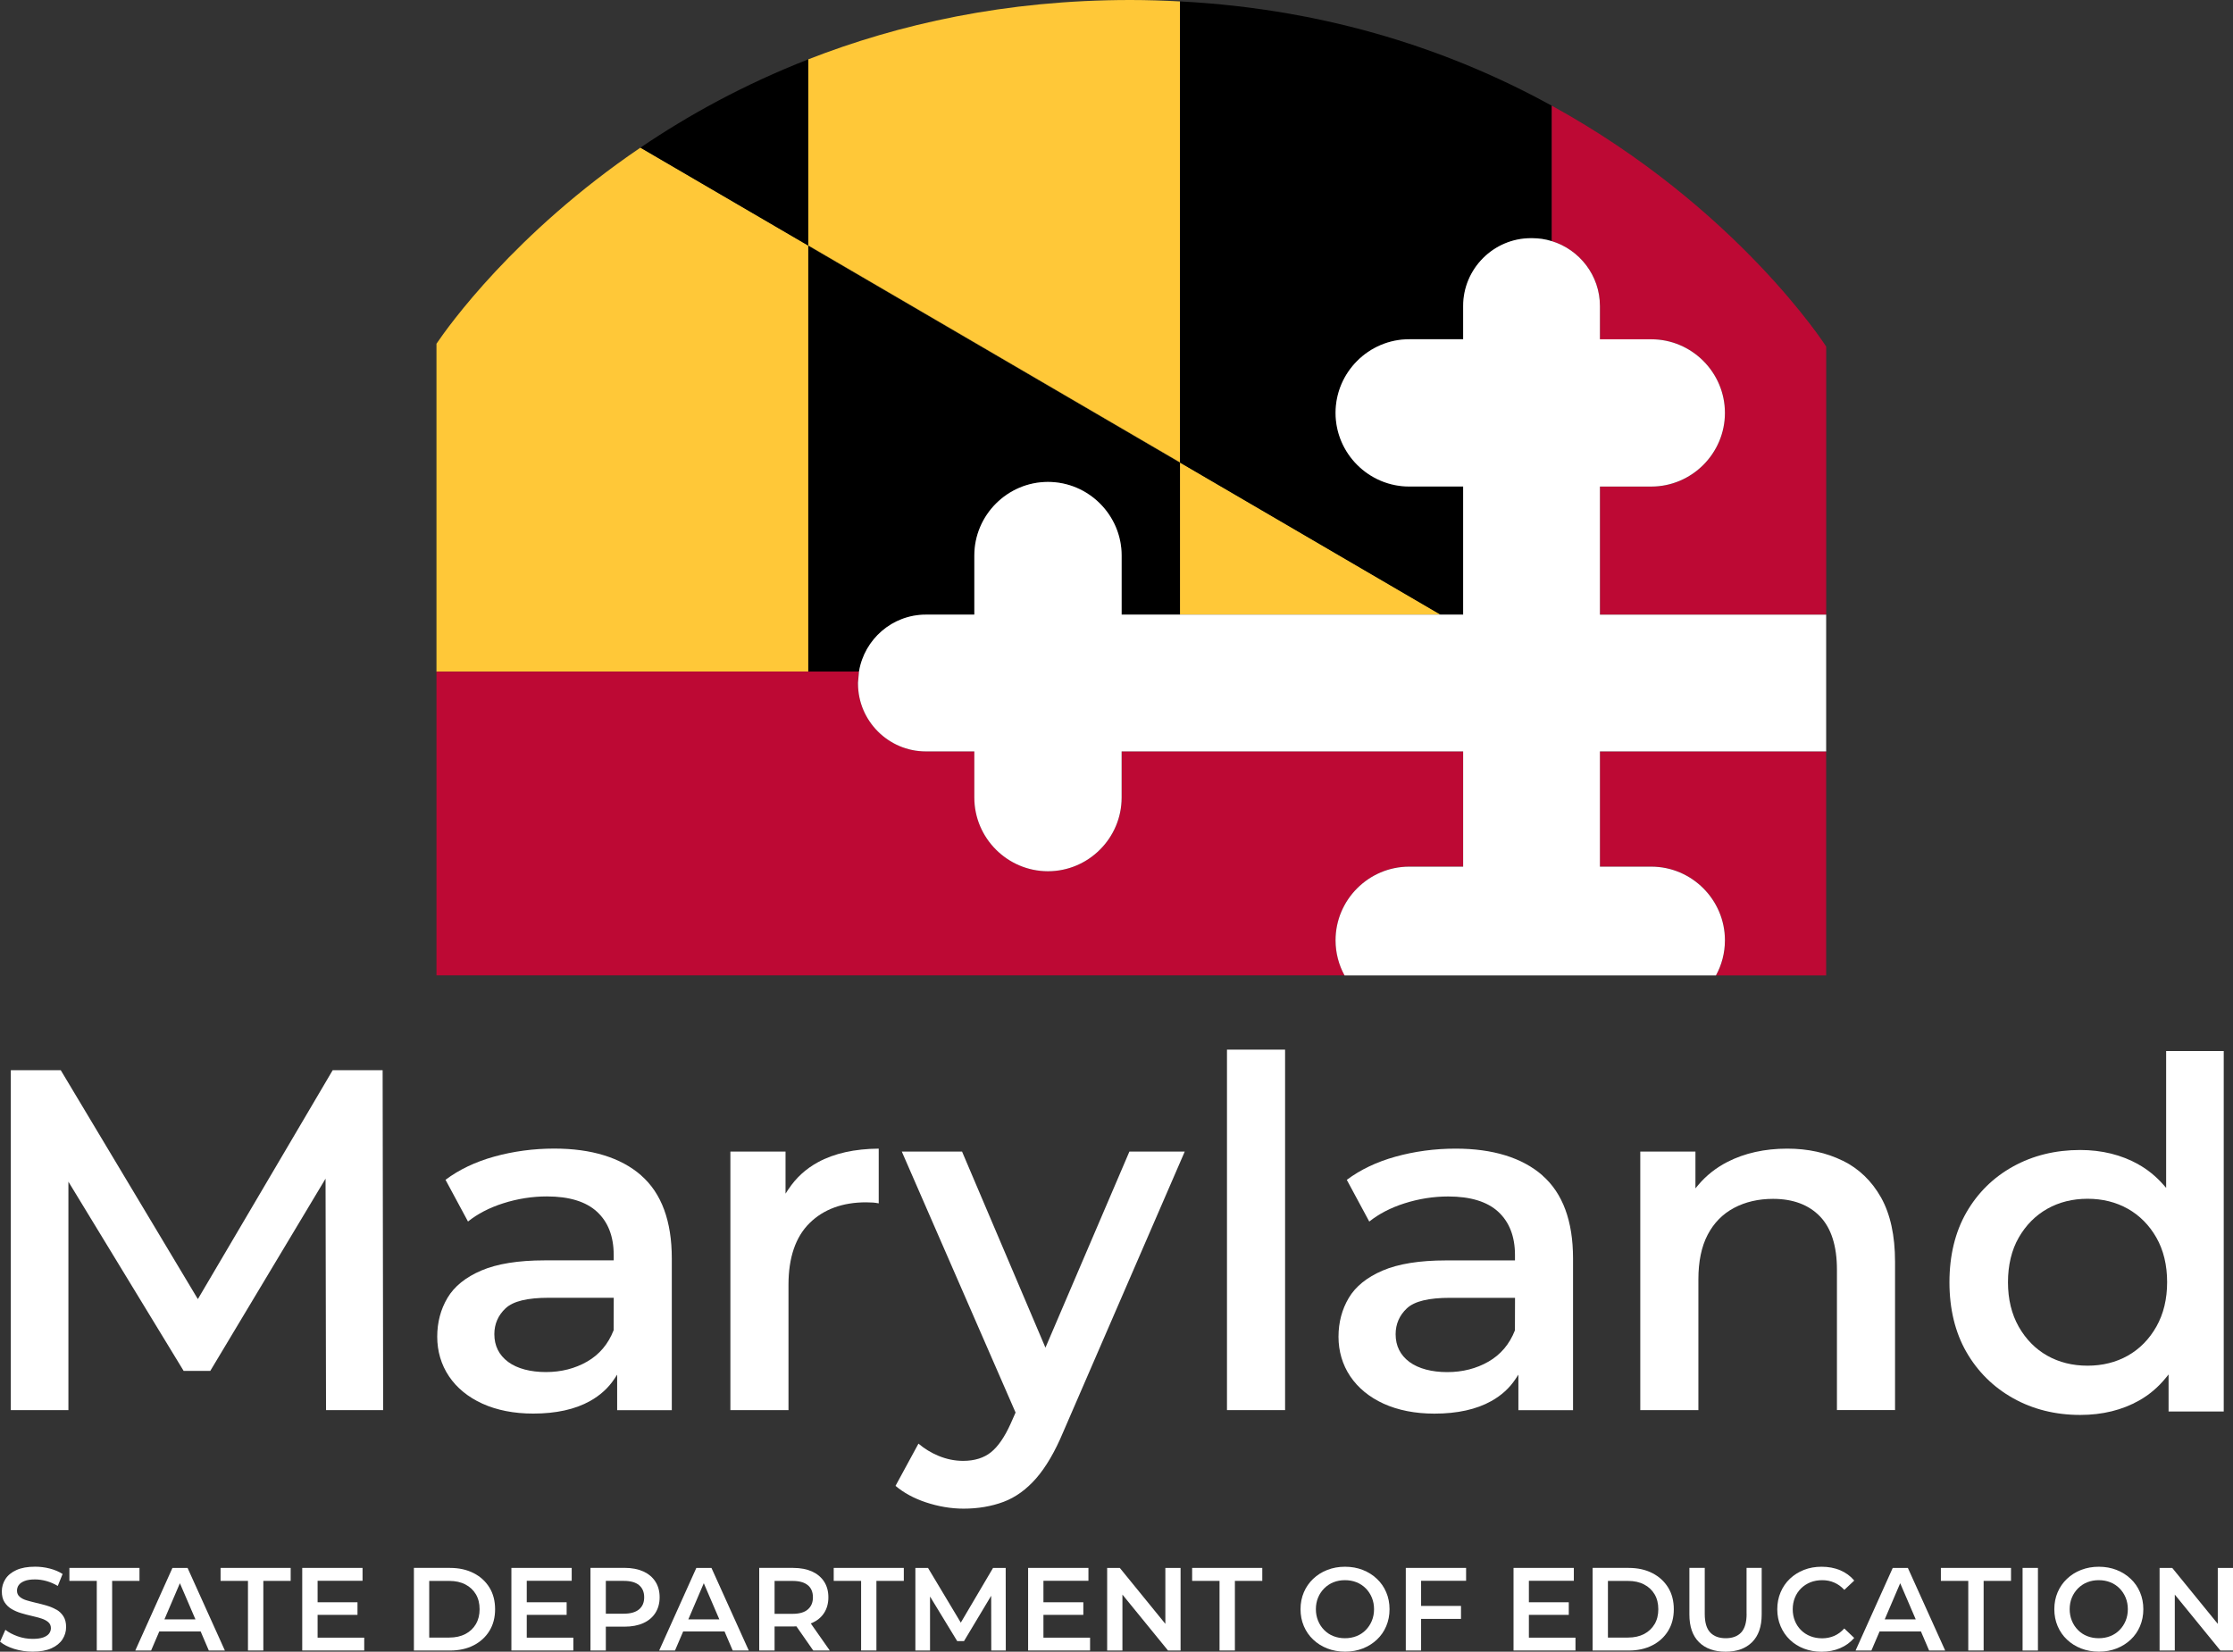 <?xml version="1.0" encoding="UTF-8"?>
<svg id="Layer_2" data-name="Layer 2" xmlns="http://www.w3.org/2000/svg" viewBox="0 0 476.91 352.85">
  <rect x="0" y="0" width="476.91" height="352.85" fill="#333333" stroke="none"/>
  <defs>
    <style>
      .cls-1 {
      fill: #fff;
      }

      .cls-2 {
      fill: #ffc838;
      }

      .cls-3 {
      fill: #bd0934;
      }

      .cls-4 {
      fill: none;
      }
    </style>
  </defs>
  <g id="Layer_1-2" data-name="Layer 1">
    <g id="Layer_4" data-name="Layer 4">
      <g>
        <path class="cls-4" d="M172.62,143.47h10.83s0-.01,0-.02h-10.84v.02Z"/>
        <path d="M197.74,131.31h10.36v-12.62c0-8.65,7.08-15.73,15.73-15.73s15.73,7.08,15.73,15.73v12.62h12.46v-32.5l-79.4-46.35v90.99h10.84c1.13-6.86,7.11-12.14,14.27-12.14Z"/>
        <polygon class="cls-2" points="307.69 131.31 252.02 98.81 252.02 131.31 307.69 131.31"/>
        <path class="cls-2" d="M172.62,143.47V52.46l-35.84-20.92c-26.91,18.27-41.15,38.31-43.56,41.89v70.06"/>
        <path class="cls-2" d="M252.02,98.77V.3c-3.47-.18-6.99-.3-10.6-.3-26.65,0-49.51,5.14-68.8,12.68V52.41l79.4,46.35Z"/>
        <polygon class="cls-2" points="252.02 98.76 172.62 52.41 172.62 52.46 252.02 98.81 252.02 98.76"/>
        <path d="M252.02,98.82l55.67,32.5h4.81v-27.37h-11.52c-8.65,0-15.73-7.08-15.73-15.73s7.08-15.73,15.73-15.73h11.52v-7.11c0-7.97,6.52-14.48,14.48-14.48h.24c1.46,0,2.87,.22,4.2,.63V22.58C310.69,11.19,284.32,1.98,252.02,.3V98.82Z"/>
        <path d="M172.62,52.41V12.68c-13.77,5.38-25.71,11.98-35.84,18.86l35.84,20.92v-.05Z"/>
        <path class="cls-3" d="M341.71,65.38v7.11h10.97c8.65,0,15.73,7.08,15.73,15.73s-7.08,15.73-15.73,15.73h-10.97v27.37h48.32v-57.28s-18.97-29.68-58.61-51.46v28.95c5.94,1.81,10.29,7.35,10.29,13.86Z"/>
        <path class="cls-3" d="M341.71,185.14h10.97c8.65,0,15.73,7.08,15.73,15.73h0c0,2.72-.7,5.28-1.92,7.51h23.53v-47.86h-48.32v24.62Z"/>
        <path class="cls-3" d="M93.22,143.49v64.88h193.95c-1.23-2.24-1.92-4.8-1.92-7.51h0c0-8.65,7.08-15.73,15.73-15.73h11.52v-24.62h-72.94v9.87c0,8.65-7.08,15.73-15.73,15.73s-15.73-7.08-15.73-15.73v-9.87h-10.36c-7.97,0-14.48-6.52-14.48-14.48v-.24c0-.79,.08-1.57,.21-2.33"/>
        <path class="cls-1" d="M183.25,145.8v.24c0,7.97,6.52,14.48,14.48,14.48h10.36v9.87c0,8.65,7.08,15.73,15.73,15.73s15.73-7.08,15.73-15.73v-9.87h72.94v24.62h-11.52c-8.65,0-15.73,7.08-15.73,15.73h0c0,2.72,.7,5.28,1.92,7.51h79.32c1.23-2.24,1.92-4.8,1.92-7.51h0c0-8.65-7.08-15.73-15.73-15.73h-10.97v-24.62h48.32v-29.21h-48.32v-27.37h10.97c8.65,0,15.73-7.08,15.73-15.73s-7.08-15.73-15.73-15.73h-10.97v-7.11c0-6.51-4.35-12.05-10.29-13.86-1.33-.41-2.74-.63-4.2-.63h-.24c-7.97,0-14.48,6.52-14.48,14.48v7.11h-11.52c-8.65,0-15.73,7.08-15.73,15.73s7.08,15.73,15.73,15.73h11.52v27.37h-72.94v-12.62c0-8.65-7.08-15.73-15.73-15.73s-15.73,7.08-15.73,15.73v12.62h-10.36c-7.17,0-13.14,5.28-14.27,12.14"/>
      </g>
      <g>
        <polygon class="cls-1" points="71.05 228.63 42.26 277.52 41.96 277.03 12.98 228.63 2.31 228.63 2.31 301.24 14.61 301.24 14.61 252.44 39.22 292.86 44.91 292.86 69.53 251.79 69.63 301.24 81.83 301.24 81.72 228.63 71.05 228.63"/>
        <path class="cls-1" d="M136.94,251.1c-4.35-3.8-10.6-5.73-18.57-5.73-4.42,0-8.74,.58-12.84,1.72-3.99,1.11-7.48,2.77-10.38,4.95l4.8,8.91c2.06-1.64,4.57-2.95,7.49-3.88,3.06-.98,6.21-1.48,9.37-1.48,4.74,0,8.34,1.1,10.7,3.28,2.37,2.19,3.56,5.28,3.56,9.2v1.18h-14.79c-5.58,0-10.11,.73-13.48,2.17-3.34,1.43-5.77,3.39-7.22,5.83-1.46,2.45-2.2,5.24-2.2,8.31s.84,5.97,2.51,8.45c1.66,2.48,4.07,4.45,7.14,5.85,3.09,1.4,6.74,2.12,10.85,2.12,4.88,0,8.96-.9,12.14-2.68,2.16-1.21,3.9-2.79,5.17-4.7l.62-.94v7.59h11.67v-32.43c0-7.96-2.2-13.91-6.53-17.7Zm-5.9,33.11c-1.14,2.92-3.04,5.17-5.64,6.66-2.59,1.49-5.55,2.24-8.81,2.24s-6.12-.73-8.05-2.16c-1.97-1.46-2.96-3.45-2.96-5.93,0-2.18,.81-4.04,2.41-5.54,1.62-1.51,4.64-2.24,9.24-2.24h13.85l-.02,6.95Z"/>
        <path class="cls-1" d="M168.39,254.04l-.62,.96v-8.99h-11.78v55.23h12.41v-26.78c0-5.79,1.51-10.22,4.5-13.17,2.98-2.95,7.05-4.44,12.07-4.44,.5,0,.99,.02,1.49,.05,.39,.03,.79,.09,1.21,.17v-11.69c-5.14,.04-9.5,1.01-12.95,2.89-2.62,1.42-4.74,3.37-6.32,5.78Z"/>
        <path class="cls-1" d="M205.47,246.01h-12.87l24.3,55.75-1.05,2.37c-1.27,2.83-2.68,4.88-4.18,6.09-1.52,1.23-3.53,1.86-5.97,1.86-1.78,0-3.55-.36-5.26-1.07-1.57-.65-3.01-1.53-4.28-2.61l-4.9,9.02c1.74,1.48,3.92,2.67,6.48,3.52,2.68,.89,5.39,1.35,8.06,1.35,3.09,0,5.95-.49,8.52-1.45,2.55-.95,4.9-2.65,6.98-5.03,2.09-2.4,4.03-5.72,5.76-9.86l25.97-59.94h-11.82l-17.93,41.89-17.81-41.89Z"/>
        <rect class="cls-1" x="262.05" y="224.23" width="12.41" height="77.01"/>
        <path class="cls-1" d="M329.44,251.11c-4.35-3.8-10.6-5.73-18.57-5.73-4.42,0-8.74,.58-12.84,1.72-3.99,1.11-7.48,2.77-10.39,4.95l4.8,8.91c2.06-1.64,4.57-2.95,7.49-3.88,3.06-.98,6.21-1.48,9.37-1.48,4.74,0,8.34,1.1,10.7,3.28,2.36,2.19,3.56,5.28,3.56,9.2v1.18h-14.79c-5.58,0-10.11,.73-13.48,2.17-3.34,1.43-5.77,3.39-7.22,5.83-1.46,2.45-2.2,5.24-2.2,8.31s.84,5.97,2.51,8.45c1.67,2.48,4.07,4.45,7.13,5.85,3.09,1.4,6.74,2.12,10.85,2.12,4.88,0,8.96-.9,12.14-2.68,2.17-1.21,3.9-2.79,5.17-4.71l.62-.94v7.59h11.67v-32.43c0-7.96-2.2-13.91-6.53-17.7Zm-5.9,33.11c-1.14,2.92-3.04,5.17-5.64,6.66-2.59,1.49-5.55,2.24-8.81,2.24s-6.12-.73-8.06-2.16c-1.97-1.46-2.96-3.45-2.96-5.93,0-2.18,.81-4.04,2.41-5.54,1.62-1.51,4.64-2.24,9.24-2.24h13.85l-.02,6.95Z"/>
        <path class="cls-1" d="M393.55,247.96c-3.47-1.71-7.45-2.58-11.84-2.58-4.81,0-9.11,.96-12.78,2.84-2.45,1.26-4.54,2.92-6.23,4.93l-.6,.72v-7.86h-11.78v55.23h12.41v-27.93c0-3.81,.66-7.02,1.98-9.53,1.32-2.53,3.22-4.46,5.64-5.74,2.41-1.28,5.21-1.93,8.33-1.93,4.26,0,7.64,1.27,10.04,3.77,2.39,2.5,3.6,6.31,3.6,11.33v30.02h12.41v-31.7c0-5.57-1.01-10.18-2.99-13.71-1.98-3.52-4.73-6.17-8.18-7.87Z"/>
        <path class="cls-1" d="M456.68,248.72c-3.63-2.02-7.81-3.05-12.4-3.05-5.29,0-10.11,1.18-14.33,3.52-4.22,2.33-7.57,5.63-9.98,9.82-2.4,4.19-3.62,9.2-3.62,14.91s1.22,10.73,3.62,14.91c2.4,4.18,5.76,7.51,9.98,9.87,4.22,2.37,9.04,3.57,14.33,3.57,4.73,0,8.98-1.04,12.61-3.1,2.14-1.21,4.05-2.83,5.66-4.81l.6-.74v7.92h11.78v-77.01h-12.3v29.23l-.6-.68c-1.57-1.78-3.37-3.25-5.36-4.35Zm6.16,25.2c0,3.6-.77,6.79-2.3,9.49-1.52,2.69-3.58,4.78-6.1,6.2-2.52,1.42-5.41,2.14-8.6,2.14s-6.08-.72-8.6-2.14c-2.52-1.42-4.57-3.51-6.1-6.2-1.52-2.69-2.29-5.88-2.29-9.49s.77-6.88,2.3-9.54,3.58-4.73,6.1-6.15c2.52-1.42,5.41-2.14,8.6-2.14s6.08,.72,8.6,2.14c2.52,1.42,4.57,3.49,6.09,6.15,1.52,2.66,2.3,5.87,2.3,9.54Z"/>
      </g>
      <g>
        <path class="cls-1" d="M12.04,343.87c-.61-.35-1.29-.64-2.04-.86s-1.5-.42-2.26-.59c-.76-.18-1.44-.36-2.05-.54s-1.11-.44-1.49-.77c-.38-.33-.57-.76-.57-1.3,0-.45,.13-.86,.39-1.21,.26-.35,.67-.64,1.24-.86,.56-.22,1.3-.33,2.21-.33,.77,0,1.58,.11,2.42,.34,.84,.23,1.65,.58,2.45,1.05l1.03-2.55c-.77-.5-1.68-.89-2.72-1.16-1.04-.27-2.09-.4-3.15-.4-1.61,0-2.95,.24-4,.72s-1.83,1.12-2.34,1.92c-.51,.8-.77,1.68-.77,2.63s.19,1.71,.58,2.32,.89,1.09,1.5,1.45,1.29,.66,2.04,.88c.75,.23,1.5,.42,2.24,.59,.75,.17,1.43,.35,2.04,.54s1.11,.45,1.5,.78,.58,.76,.58,1.3c0,.44-.14,.83-.4,1.17-.27,.34-.69,.62-1.26,.82-.57,.2-1.32,.3-2.24,.3-1.09,0-2.16-.18-3.2-.55-1.04-.37-1.92-.83-2.62-1.39l-1.13,2.55c.74,.62,1.74,1.13,3,1.53,1.26,.39,2.58,.59,3.96,.59,1.61,0,2.95-.24,4.01-.72,1.06-.48,1.84-1.12,2.36-1.92,.51-.8,.77-1.67,.77-2.61s-.19-1.69-.57-2.29c-.38-.6-.87-1.08-1.49-1.44Z"/>
        <polygon class="cls-1" points="29.79 334.95 14.82 334.95 14.82 337.72 20.67 337.72 20.67 352.59 23.95 352.59 23.95 337.72 29.79 337.72 29.79 334.95"/>
        <path class="cls-1" d="M36.83,334.95l-7.94,17.65h3.38l1.75-4.08h8.83l1.75,4.08h3.43l-7.97-17.65h-3.23Zm-1.71,10.99l3.3-7.72,3.32,7.72h-6.62Z"/>
        <polygon class="cls-1" points="47.11 337.72 52.96 337.72 52.96 352.59 56.24 352.59 56.24 337.72 62.08 337.72 62.08 334.95 47.11 334.95 47.11 337.72"/>
        <polygon class="cls-1" points="67.83 344.98 76.35 344.98 76.35 342.29 67.83 342.29 67.83 337.7 77.43 337.7 77.43 334.95 64.55 334.95 64.55 352.59 77.79 352.59 77.79 349.85 67.83 349.85 67.83 344.98"/>
        <path class="cls-1" d="M101.15,336.06c-1.45-.74-3.13-1.11-5.04-1.11h-7.71v17.65h7.71c1.92,0,3.6-.37,5.04-1.11,1.44-.74,2.57-1.77,3.38-3.09,.81-1.32,1.21-2.86,1.21-4.62s-.4-3.33-1.21-4.64c-.81-1.31-1.93-2.34-3.38-3.08Zm.49,10.89c-.53,.91-1.28,1.61-2.24,2.12-.97,.5-2.11,.76-3.44,.76h-4.29v-12.1h4.29c1.33,0,2.47,.25,3.44,.76,.97,.5,1.71,1.21,2.24,2.1,.53,.9,.79,1.96,.79,3.19s-.27,2.27-.79,3.18Z"/>
        <polygon class="cls-1" points="112.5 344.98 121.02 344.98 121.02 342.29 112.5 342.29 112.5 337.7 122.1 337.7 122.1 334.95 109.22 334.95 109.22 352.59 122.45 352.59 122.45 349.85 112.5 349.85 112.5 344.98"/>
        <path class="cls-1" d="M139.97,337.87c-.6-.94-1.47-1.66-2.58-2.17-1.12-.5-2.46-.76-4.02-.76h-7.26v17.65h3.28v-5.09h3.98c1.56,0,2.9-.25,4.02-.76,1.12-.5,1.98-1.23,2.58-2.17s.91-2.06,.91-3.35-.3-2.41-.91-3.35Zm-3.49,5.94c-.73,.61-1.82,.92-3.26,.92h-3.83v-7.01h3.83c1.44,0,2.53,.3,3.26,.91s1.1,1.47,1.1,2.6-.37,1.97-1.1,2.58Z"/>
        <path class="cls-1" d="M148.72,334.95l-7.94,17.65h3.38l1.75-4.08h8.83l1.75,4.08h3.43l-7.97-17.65h-3.23Zm-1.71,10.99l3.3-7.72,3.32,7.72h-6.62Z"/>
        <path class="cls-1" d="M173.43,346.71c1.12-.5,1.98-1.21,2.58-2.14s.91-2.05,.91-3.34-.3-2.41-.91-3.35-1.47-1.66-2.58-2.17c-1.12-.5-2.46-.76-4.02-.76h-7.26v17.65h3.28v-5.14h3.98c.24,0,.46-.02,.68-.03l3.6,5.17h3.53l-4.06-5.79c.09-.03,.18-.06,.26-.1Zm-.91-8.08c.73,.6,1.1,1.47,1.1,2.6s-.37,1.97-1.1,2.6-1.82,.93-3.26,.93h-3.83v-7.03h3.83c1.44,0,2.53,.3,3.26,.91Z"/>
        <polygon class="cls-1" points="178.06 337.72 183.91 337.72 183.91 352.59 187.18 352.59 187.18 337.72 193.03 337.72 193.03 334.95 178.06 334.95 178.06 337.72"/>
        <polygon class="cls-1" points="212.09 334.95 205.2 346.64 198.2 334.95 195.5 334.95 195.5 352.59 198.63 352.59 198.63 341.06 204.43 350.58 205.89 350.58 211.69 340.9 211.71 352.59 214.81 352.59 214.79 334.95 212.09 334.95"/>
        <polygon class="cls-1" points="222.85 344.98 231.37 344.98 231.37 342.29 222.85 342.29 222.85 337.7 232.46 337.7 232.46 334.95 219.58 334.95 219.58 352.59 232.81 352.59 232.81 349.85 222.85 349.85 222.85 344.98"/>
        <polygon class="cls-1" points="248.89 346.9 239.16 334.95 236.46 334.95 236.46 352.59 239.72 352.59 239.72 340.65 249.45 352.59 252.14 352.59 252.14 334.95 248.89 334.95 248.89 346.9"/>
        <polygon class="cls-1" points="254.61 337.72 260.46 337.72 260.46 352.59 263.74 352.59 263.74 337.72 269.59 337.72 269.59 334.95 254.61 334.95 254.61 337.72"/>
        <path class="cls-1" d="M294.06,337.28c-.86-.82-1.86-1.45-3.01-1.9-1.15-.45-2.42-.68-3.79-.68s-2.62,.23-3.78,.68-2.17,1.09-3.02,1.9-1.52,1.77-1.99,2.87c-.47,1.1-.71,2.31-.71,3.62s.24,2.52,.71,3.62c.47,1.1,1.13,2.06,1.99,2.87,.86,.82,1.87,1.45,3.02,1.9,1.16,.45,2.43,.68,3.81,.68s2.62-.23,3.77-.68c1.15-.45,2.15-1.08,3.01-1.89s1.52-1.76,1.99-2.87c.47-1.11,.71-2.32,.71-3.63s-.24-2.52-.71-3.62c-.47-1.1-1.13-2.06-1.99-2.87Zm-1.07,8.97c-.31,.75-.74,1.4-1.3,1.97-.55,.56-1.21,1-1.97,1.3-.76,.3-1.58,.45-2.47,.45s-1.71-.15-2.47-.45c-.76-.3-1.41-.73-1.97-1.3s-.99-1.22-1.3-1.98c-.31-.76-.47-1.58-.47-2.47s.16-1.74,.47-2.48c.31-.75,.75-1.4,1.31-1.97,.56-.56,1.22-1,1.97-1.3,.75-.3,1.57-.45,2.46-.45s1.71,.15,2.47,.45c.76,.3,1.41,.74,1.97,1.3,.55,.56,.99,1.22,1.3,1.97,.31,.75,.47,1.58,.47,2.48s-.16,1.73-.47,2.48Z"/>
        <polygon class="cls-1" points="300.24 352.59 303.51 352.59 303.51 345.84 312.03 345.84 312.03 343.07 303.51 343.07 303.51 337.7 313.12 337.7 313.12 334.95 300.24 334.95 300.24 352.59"/>
        <polygon class="cls-1" points="326.53 344.98 335.05 344.98 335.05 342.29 326.53 342.29 326.53 337.7 336.13 337.7 336.13 334.95 323.25 334.95 323.25 352.59 336.48 352.59 336.48 349.85 326.53 349.85 326.53 344.98"/>
        <path class="cls-1" d="M352.89,336.06c-1.44-.74-3.13-1.11-5.04-1.11h-7.71v17.65h7.71c1.92,0,3.6-.37,5.04-1.11,1.45-.74,2.57-1.77,3.38-3.09,.81-1.32,1.21-2.86,1.21-4.62s-.4-3.33-1.21-4.64c-.81-1.31-1.93-2.34-3.38-3.08Zm.49,10.89c-.53,.91-1.28,1.61-2.24,2.12-.97,.5-2.11,.76-3.44,.76h-4.29v-12.1h4.29c1.33,0,2.47,.25,3.44,.76,.97,.5,1.71,1.21,2.24,2.1,.53,.9,.79,1.96,.79,3.19s-.26,2.27-.79,3.18Z"/>
        <path class="cls-1" d="M373.03,344.78c0,1.81-.39,3.13-1.16,3.96-.77,.82-1.87,1.23-3.3,1.23s-2.53-.41-3.31-1.23c-.78-.82-1.17-2.14-1.17-3.96v-9.83h-3.28v9.96c0,2.57,.68,4.54,2.05,5.9,1.37,1.36,3.26,2.04,5.68,2.04s4.29-.68,5.66-2.04c1.37-1.36,2.05-3.33,2.05-5.9v-9.96h-3.23v9.83Z"/>
        <path class="cls-1" d="M384.67,339.31c.56-.55,1.23-.98,1.99-1.29,.76-.3,1.61-.45,2.53-.45s1.78,.17,2.57,.52c.79,.34,1.5,.86,2.14,1.55l2.12-1.99c-.82-.97-1.83-1.71-3.02-2.21-1.19-.5-2.51-.74-3.96-.74-1.36,0-2.61,.22-3.76,.67-1.14,.45-2.14,1.08-3,1.89-.86,.82-1.52,1.78-1.99,2.89-.47,1.11-.71,2.32-.71,3.63s.24,2.52,.71,3.63c.47,1.11,1.13,2.07,1.98,2.89,.85,.82,1.85,1.45,3,1.89s2.4,.67,3.74,.67c1.46,0,2.79-.25,3.98-.76,1.19-.5,2.2-1.24,3.02-2.19l-2.12-2.02c-.64,.71-1.35,1.23-2.14,1.58-.79,.34-1.65,.52-2.57,.52s-1.77-.15-2.53-.45c-.76-.3-1.43-.73-1.99-1.29s-1-1.21-1.31-1.97c-.31-.76-.47-1.59-.47-2.49s.16-1.74,.47-2.5c.31-.76,.75-1.41,1.31-1.97Z"/>
        <path class="cls-1" d="M404.24,334.95l-7.94,17.65h3.38l1.75-4.08h8.83l1.75,4.08h3.43l-7.97-17.65h-3.23Zm-1.71,10.99l3.3-7.72,3.32,7.72h-6.62Z"/>
        <polygon class="cls-1" points="414.52 337.72 420.37 337.72 420.37 352.59 423.65 352.59 423.65 337.72 429.5 337.72 429.5 334.95 414.52 334.95 414.52 337.72"/>
        <rect class="cls-1" x="431.97" y="334.95" width="3.28" height="17.65"/>
        <path class="cls-1" d="M455.05,337.28c-.86-.82-1.86-1.45-3.01-1.9-1.15-.45-2.42-.68-3.79-.68s-2.62,.23-3.78,.68-2.17,1.09-3.02,1.9-1.52,1.77-1.99,2.87c-.47,1.1-.71,2.31-.71,3.62s.24,2.52,.71,3.62c.47,1.1,1.13,2.06,1.99,2.87,.86,.82,1.87,1.45,3.02,1.9,1.16,.45,2.43,.68,3.81,.68s2.62-.23,3.77-.68c1.15-.45,2.15-1.08,3.01-1.89s1.52-1.76,1.99-2.87c.47-1.11,.71-2.32,.71-3.63s-.24-2.52-.71-3.62c-.47-1.1-1.13-2.06-1.99-2.87Zm-1.07,8.97c-.31,.75-.74,1.4-1.3,1.97-.55,.56-1.21,1-1.97,1.3-.76,.3-1.58,.45-2.47,.45s-1.71-.15-2.47-.45c-.76-.3-1.41-.73-1.97-1.3s-.99-1.22-1.3-1.98c-.31-.76-.47-1.58-.47-2.47s.16-1.74,.47-2.48c.31-.75,.75-1.4,1.31-1.97,.56-.56,1.22-1,1.97-1.3,.75-.3,1.57-.45,2.46-.45s1.71,.15,2.47,.45c.76,.3,1.41,.74,1.97,1.3,.55,.56,.99,1.22,1.3,1.97,.31,.75,.47,1.58,.47,2.48s-.16,1.73-.47,2.48Z"/>
        <polygon class="cls-1" points="473.66 334.95 473.66 346.9 463.93 334.95 461.23 334.95 461.23 352.59 464.48 352.59 464.48 340.65 474.21 352.59 476.91 352.59 476.91 334.95 473.66 334.95"/>
      </g>
    </g>
  </g>
</svg>